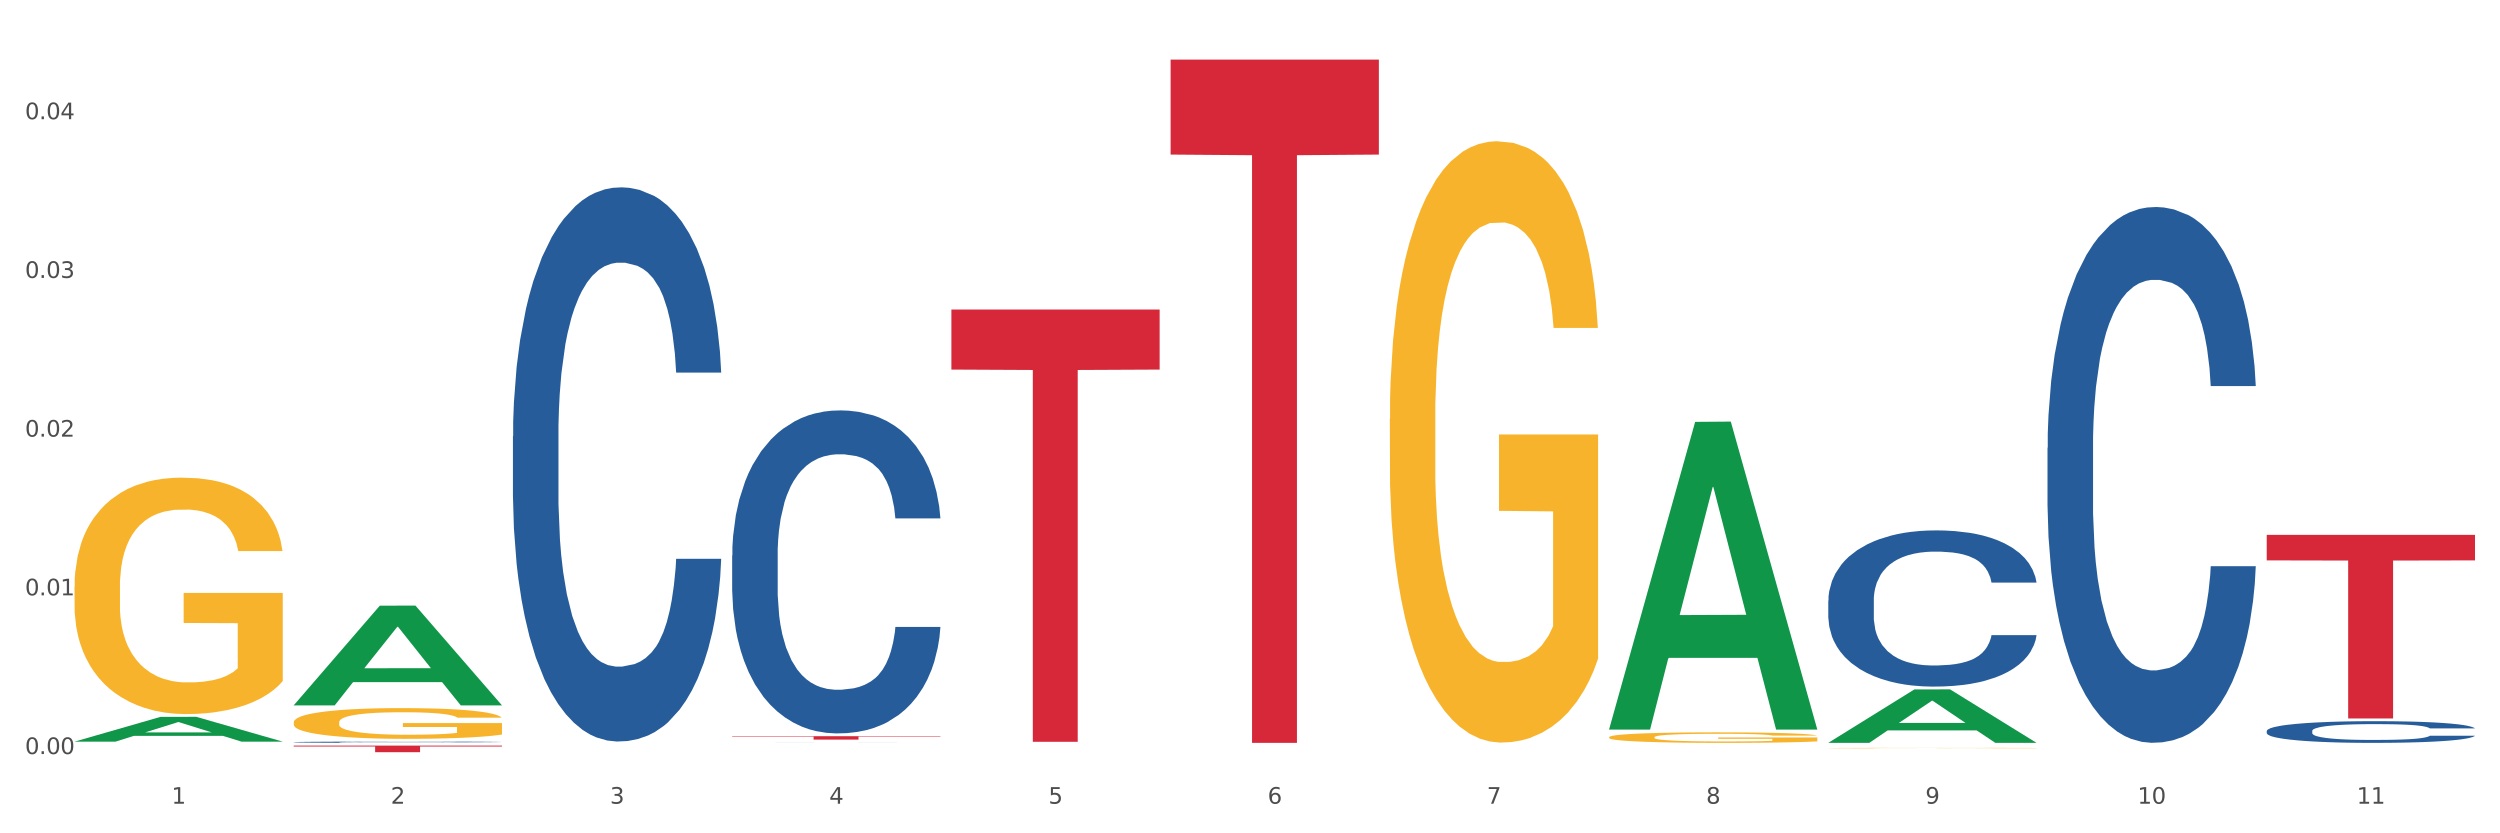 <?xml version="1.0" encoding="utf-8" standalone="no"?>
<!DOCTYPE svg PUBLIC "-//W3C//DTD SVG 1.1//EN"
  "http://www.w3.org/Graphics/SVG/1.1/DTD/svg11.dtd">
<svg xmlns:xlink="http://www.w3.org/1999/xlink" width="1080pt" height="360pt" viewBox="0 0 1080 360" xmlns="http://www.w3.org/2000/svg" version="1.1">
 <rect x="0" y="0" width="1080" height="360" fill="#333333" stroke="none"/>
 <defs>
  <style type="text/css">*{stroke-linejoin: round; stroke-linecap: butt}</style>
 </defs>
 <g id="figure_1">
  <g id="patch_1">
   <path d="M 0 360 
L 1080 360 
L 1080 0 
L 0 0 
z
" style="fill: #ffffff; stroke: #ffffff; stroke-linejoin: miter"/>
  </g>
  <g id="axes_1">
   <g id="matplotlib.axis_1">
    <g id="xtick_1">
     <g id="text_1">
      <!-- 1 -->
      <g style="fill: #4d4d4d" transform="translate(74.106 347.204) scale(0.096 -0.096)">
       <defs>
        <path id="DejaVuSans-31" d="M 794 531 
L 1825 531 
L 1825 4091 
L 703 3866 
L 703 4441 
L 1819 4666 
L 2450 4666 
L 2450 531 
L 3481 531 
L 3481 0 
L 794 0 
L 794 531 
z
" transform="scale(0.016)"/>
       </defs>
       <use xlink:href="#DejaVuSans-31"/>
      </g>
     </g>
    </g>
    <g id="xtick_2">
     <g id="text_2">
      <!-- 2 -->
      <g style="fill: #4d4d4d" transform="translate(168.812 347.204) scale(0.096 -0.096)">
       <defs>
        <path id="DejaVuSans-32" d="M 1228 531 
L 3431 531 
L 3431 0 
L 469 0 
L 469 531 
Q 828 903 1448 1529 
Q 2069 2156 2228 2338 
Q 2531 2678 2651 2914 
Q 2772 3150 2772 3378 
Q 2772 3750 2511 3984 
Q 2250 4219 1831 4219 
Q 1534 4219 1204 4116 
Q 875 4013 500 3803 
L 500 4441 
Q 881 4594 1212 4672 
Q 1544 4750 1819 4750 
Q 2544 4750 2975 4387 
Q 3406 4025 3406 3419 
Q 3406 3131 3298 2873 
Q 3191 2616 2906 2266 
Q 2828 2175 2409 1742 
Q 1991 1309 1228 531 
z
" transform="scale(0.016)"/>
       </defs>
       <use xlink:href="#DejaVuSans-32"/>
      </g>
     </g>
    </g>
    <g id="xtick_3">
     <g id="text_3">
      <!-- 3 -->
      <g style="fill: #4d4d4d" transform="translate(263.517 347.204) scale(0.096 -0.096)">
       <defs>
        <path id="DejaVuSans-33" d="M 2597 2516 
Q 3050 2419 3304 2112 
Q 3559 1806 3559 1356 
Q 3559 666 3084 287 
Q 2609 -91 1734 -91 
Q 1441 -91 1130 -33 
Q 819 25 488 141 
L 488 750 
Q 750 597 1062 519 
Q 1375 441 1716 441 
Q 2309 441 2620 675 
Q 2931 909 2931 1356 
Q 2931 1769 2642 2001 
Q 2353 2234 1838 2234 
L 1294 2234 
L 1294 2753 
L 1863 2753 
Q 2328 2753 2575 2939 
Q 2822 3125 2822 3475 
Q 2822 3834 2567 4026 
Q 2313 4219 1838 4219 
Q 1578 4219 1281 4162 
Q 984 4106 628 3988 
L 628 4550 
Q 988 4650 1302 4700 
Q 1616 4750 1894 4750 
Q 2613 4750 3031 4423 
Q 3450 4097 3450 3541 
Q 3450 3153 3228 2886 
Q 3006 2619 2597 2516 
z
" transform="scale(0.016)"/>
       </defs>
       <use xlink:href="#DejaVuSans-33"/>
      </g>
     </g>
    </g>
    <g id="xtick_4">
     <g id="text_4">
      <!-- 4 -->
      <g style="fill: #4d4d4d" transform="translate(358.223 347.204) scale(0.096 -0.096)">
       <defs>
        <path id="DejaVuSans-34" d="M 2419 4116 
L 825 1625 
L 2419 1625 
L 2419 4116 
z
M 2253 4666 
L 3047 4666 
L 3047 1625 
L 3713 1625 
L 3713 1100 
L 3047 1100 
L 3047 0 
L 2419 0 
L 2419 1100 
L 313 1100 
L 313 1709 
L 2253 4666 
z
" transform="scale(0.016)"/>
       </defs>
       <use xlink:href="#DejaVuSans-34"/>
      </g>
     </g>
    </g>
    <g id="xtick_5">
     <g id="text_5">
      <!-- 5 -->
      <g style="fill: #4d4d4d" transform="translate(452.928 347.204) scale(0.096 -0.096)">
       <defs>
        <path id="DejaVuSans-35" d="M 691 4666 
L 3169 4666 
L 3169 4134 
L 1269 4134 
L 1269 2991 
Q 1406 3038 1543 3061 
Q 1681 3084 1819 3084 
Q 2600 3084 3056 2656 
Q 3513 2228 3513 1497 
Q 3513 744 3044 326 
Q 2575 -91 1722 -91 
Q 1428 -91 1123 -41 
Q 819 9 494 109 
L 494 744 
Q 775 591 1075 516 
Q 1375 441 1709 441 
Q 2250 441 2565 725 
Q 2881 1009 2881 1497 
Q 2881 1984 2565 2268 
Q 2250 2553 1709 2553 
Q 1456 2553 1204 2497 
Q 953 2441 691 2322 
L 691 4666 
z
" transform="scale(0.016)"/>
       </defs>
       <use xlink:href="#DejaVuSans-35"/>
      </g>
     </g>
    </g>
    <g id="xtick_6">
     <g id="text_6">
      <!-- 6 -->
      <g style="fill: #4d4d4d" transform="translate(547.634 347.204) scale(0.096 -0.096)">
       <defs>
        <path id="DejaVuSans-36" d="M 2113 2584 
Q 1688 2584 1439 2293 
Q 1191 2003 1191 1497 
Q 1191 994 1439 701 
Q 1688 409 2113 409 
Q 2538 409 2786 701 
Q 3034 994 3034 1497 
Q 3034 2003 2786 2293 
Q 2538 2584 2113 2584 
z
M 3366 4563 
L 3366 3988 
Q 3128 4100 2886 4159 
Q 2644 4219 2406 4219 
Q 1781 4219 1451 3797 
Q 1122 3375 1075 2522 
Q 1259 2794 1537 2939 
Q 1816 3084 2150 3084 
Q 2853 3084 3261 2657 
Q 3669 2231 3669 1497 
Q 3669 778 3244 343 
Q 2819 -91 2113 -91 
Q 1303 -91 875 529 
Q 447 1150 447 2328 
Q 447 3434 972 4092 
Q 1497 4750 2381 4750 
Q 2619 4750 2861 4703 
Q 3103 4656 3366 4563 
z
" transform="scale(0.016)"/>
       </defs>
       <use xlink:href="#DejaVuSans-36"/>
      </g>
     </g>
    </g>
    <g id="xtick_7">
     <g id="text_7">
      <!-- 7 -->
      <g style="fill: #4d4d4d" transform="translate(642.339 347.204) scale(0.096 -0.096)">
       <defs>
        <path id="DejaVuSans-37" d="M 525 4666 
L 3525 4666 
L 3525 4397 
L 1831 0 
L 1172 0 
L 2766 4134 
L 525 4134 
L 525 4666 
z
" transform="scale(0.016)"/>
       </defs>
       <use xlink:href="#DejaVuSans-37"/>
      </g>
     </g>
    </g>
    <g id="xtick_8">
     <g id="text_8">
      <!-- 8 -->
      <g style="fill: #4d4d4d" transform="translate(737.044 347.204) scale(0.096 -0.096)">
       <defs>
        <path id="DejaVuSans-38" d="M 2034 2216 
Q 1584 2216 1326 1975 
Q 1069 1734 1069 1313 
Q 1069 891 1326 650 
Q 1584 409 2034 409 
Q 2484 409 2743 651 
Q 3003 894 3003 1313 
Q 3003 1734 2745 1975 
Q 2488 2216 2034 2216 
z
M 1403 2484 
Q 997 2584 770 2862 
Q 544 3141 544 3541 
Q 544 4100 942 4425 
Q 1341 4750 2034 4750 
Q 2731 4750 3128 4425 
Q 3525 4100 3525 3541 
Q 3525 3141 3298 2862 
Q 3072 2584 2669 2484 
Q 3125 2378 3379 2068 
Q 3634 1759 3634 1313 
Q 3634 634 3220 271 
Q 2806 -91 2034 -91 
Q 1263 -91 848 271 
Q 434 634 434 1313 
Q 434 1759 690 2068 
Q 947 2378 1403 2484 
z
M 1172 3481 
Q 1172 3119 1398 2916 
Q 1625 2713 2034 2713 
Q 2441 2713 2670 2916 
Q 2900 3119 2900 3481 
Q 2900 3844 2670 4047 
Q 2441 4250 2034 4250 
Q 1625 4250 1398 4047 
Q 1172 3844 1172 3481 
z
" transform="scale(0.016)"/>
       </defs>
       <use xlink:href="#DejaVuSans-38"/>
      </g>
     </g>
    </g>
    <g id="xtick_9">
     <g id="text_9">
      <!-- 9 -->
      <g style="fill: #4d4d4d" transform="translate(831.75 347.204) scale(0.096 -0.096)">
       <defs>
        <path id="DejaVuSans-39" d="M 703 97 
L 703 672 
Q 941 559 1184 500 
Q 1428 441 1663 441 
Q 2288 441 2617 861 
Q 2947 1281 2994 2138 
Q 2813 1869 2534 1725 
Q 2256 1581 1919 1581 
Q 1219 1581 811 2004 
Q 403 2428 403 3163 
Q 403 3881 828 4315 
Q 1253 4750 1959 4750 
Q 2769 4750 3195 4129 
Q 3622 3509 3622 2328 
Q 3622 1225 3098 567 
Q 2575 -91 1691 -91 
Q 1453 -91 1209 -44 
Q 966 3 703 97 
z
M 1959 2075 
Q 2384 2075 2632 2365 
Q 2881 2656 2881 3163 
Q 2881 3666 2632 3958 
Q 2384 4250 1959 4250 
Q 1534 4250 1286 3958 
Q 1038 3666 1038 3163 
Q 1038 2656 1286 2365 
Q 1534 2075 1959 2075 
z
" transform="scale(0.016)"/>
       </defs>
       <use xlink:href="#DejaVuSans-39"/>
      </g>
     </g>
    </g>
    <g id="xtick_10">
     <g id="text_10">
      <!-- 10 -->
      <g style="fill: #4d4d4d" transform="translate(923.401 347.204) scale(0.096 -0.096)">
       <defs>
        <path id="DejaVuSans-30" d="M 2034 4250 
Q 1547 4250 1301 3770 
Q 1056 3291 1056 2328 
Q 1056 1369 1301 889 
Q 1547 409 2034 409 
Q 2525 409 2770 889 
Q 3016 1369 3016 2328 
Q 3016 3291 2770 3770 
Q 2525 4250 2034 4250 
z
M 2034 4750 
Q 2819 4750 3233 4129 
Q 3647 3509 3647 2328 
Q 3647 1150 3233 529 
Q 2819 -91 2034 -91 
Q 1250 -91 836 529 
Q 422 1150 422 2328 
Q 422 3509 836 4129 
Q 1250 4750 2034 4750 
z
" transform="scale(0.016)"/>
       </defs>
       <use xlink:href="#DejaVuSans-31"/>
       <use xlink:href="#DejaVuSans-30" transform="translate(63.623 0)"/>
      </g>
     </g>
    </g>
    <g id="xtick_11">
     <g id="text_11">
      <!-- 11 -->
      <g style="fill: #4d4d4d" transform="translate(1018.107 347.204) scale(0.096 -0.096)">
       <use xlink:href="#DejaVuSans-31"/>
       <use xlink:href="#DejaVuSans-31" transform="translate(63.623 0)"/>
      </g>
     </g>
    </g>
    <g id="xtick_12"/>
    <g id="xtick_13"/>
    <g id="xtick_14"/>
    <g id="xtick_15"/>
    <g id="xtick_16"/>
    <g id="xtick_17"/>
    <g id="xtick_18"/>
    <g id="xtick_19"/>
    <g id="xtick_20"/>
    <g id="xtick_21"/>
   </g>
   <g id="matplotlib.axis_2">
    <g id="ytick_1">
     <g id="text_12">
      <!-- 0.00 -->
      <g style="fill: #4d4d4d" transform="translate(10.8 325.752) scale(0.096 -0.096)">
       <defs>
        <path id="DejaVuSans-2e" d="M 684 794 
L 1344 794 
L 1344 0 
L 684 0 
L 684 794 
z
" transform="scale(0.016)"/>
       </defs>
       <use xlink:href="#DejaVuSans-30"/>
       <use xlink:href="#DejaVuSans-2e" transform="translate(63.623 0)"/>
       <use xlink:href="#DejaVuSans-30" transform="translate(95.41 0)"/>
       <use xlink:href="#DejaVuSans-30" transform="translate(159.033 0)"/>
      </g>
     </g>
    </g>
    <g id="ytick_2">
     <g id="text_13">
      <!-- 0.01 -->
      <g style="fill: #4d4d4d" transform="translate(10.8 257.19) scale(0.096 -0.096)">
       <use xlink:href="#DejaVuSans-30"/>
       <use xlink:href="#DejaVuSans-2e" transform="translate(63.623 0)"/>
       <use xlink:href="#DejaVuSans-30" transform="translate(95.41 0)"/>
       <use xlink:href="#DejaVuSans-31" transform="translate(159.033 0)"/>
      </g>
     </g>
    </g>
    <g id="ytick_3">
     <g id="text_14">
      <!-- 0.02 -->
      <g style="fill: #4d4d4d" transform="translate(10.8 188.628) scale(0.096 -0.096)">
       <use xlink:href="#DejaVuSans-30"/>
       <use xlink:href="#DejaVuSans-2e" transform="translate(63.623 0)"/>
       <use xlink:href="#DejaVuSans-30" transform="translate(95.41 0)"/>
       <use xlink:href="#DejaVuSans-32" transform="translate(159.033 0)"/>
      </g>
     </g>
    </g>
    <g id="ytick_4">
     <g id="text_15">
      <!-- 0.03 -->
      <g style="fill: #4d4d4d" transform="translate(10.8 120.065) scale(0.096 -0.096)">
       <use xlink:href="#DejaVuSans-30"/>
       <use xlink:href="#DejaVuSans-2e" transform="translate(63.623 0)"/>
       <use xlink:href="#DejaVuSans-30" transform="translate(95.41 0)"/>
       <use xlink:href="#DejaVuSans-33" transform="translate(159.033 0)"/>
      </g>
     </g>
    </g>
    <g id="ytick_5">
     <g id="text_16">
      <!-- 0.04 -->
      <g style="fill: #4d4d4d" transform="translate(10.8 51.503) scale(0.096 -0.096)">
       <use xlink:href="#DejaVuSans-30"/>
       <use xlink:href="#DejaVuSans-2e" transform="translate(63.623 0)"/>
       <use xlink:href="#DejaVuSans-30" transform="translate(95.41 0)"/>
       <use xlink:href="#DejaVuSans-34" transform="translate(159.033 0)"/>
      </g>
     </g>
    </g>
    <g id="ytick_6"/>
    <g id="ytick_7"/>
    <g id="ytick_8"/>
    <g id="ytick_9"/>
   </g>
   <g id="PolyCollection_1">
    <path d="M 32.175 320.371 
L 32.268 320.361 
L 69.369 309.68 
L 84.766 309.67 
L 122.145 320.391 
L 104.337 320.391 
L 96.267 317.895 
L 57.96 317.895 
L 57.682 317.935 
L 49.891 320.391 
L 32.175 320.391 
L 32.175 320.371 
L 62.783 316.405 
L 91.444 316.395 
L 77.253 311.955 
L 77.067 311.935 
L 76.882 311.966 
L 62.691 316.395 
L 62.783 316.405 
L 32.175 320.371 
z
" clip-path="url(#pf72b6f597d)" style="fill: #109648"/>
    <path d="M 695.113 318.478 
L 695.22 318.474 
L 695.22 318.325 
L 695.432 318.196 
L 696.494 317.885 
L 698.088 317.628 
L 699.256 317.491 
L 700.424 317.379 
L 701.805 317.267 
L 703.505 317.151 
L 706.585 316.981 
L 708.497 316.894 
L 710.834 316.803 
L 715.083 316.671 
L 718.164 316.596 
L 721.35 316.534 
L 726.555 316.459 
L 729.954 316.426 
L 733.566 316.401 
L 737.921 316.384 
L 741.214 316.38 
L 748.437 316.393 
L 754.598 316.43 
L 757.572 316.459 
L 761.396 316.509 
L 763.414 316.542 
L 766.707 316.608 
L 770.106 316.695 
L 772.443 316.77 
L 775.948 316.911 
L 778.604 317.052 
L 781.047 317.226 
L 782.322 317.346 
L 783.278 317.458 
L 784.128 317.587 
L 784.977 317.79 
L 765.857 317.79 
L 765.114 317.645 
L 763.945 317.508 
L 762.246 317.375 
L 760.759 317.292 
L 758.209 317.189 
L 755.872 317.122 
L 753.429 317.073 
L 750.455 317.031 
L 748.118 317.01 
L 744.825 316.994 
L 738.346 316.998 
L 733.991 317.031 
L 731.016 317.073 
L 729.104 317.11 
L 727.405 317.151 
L 725.493 317.209 
L 723.262 317.296 
L 721.669 317.375 
L 720.076 317.475 
L 718.801 317.574 
L 717.632 317.69 
L 716.676 317.815 
L 715.933 317.943 
L 715.296 318.101 
L 714.764 318.362 
L 714.764 318.93 
L 714.977 319.058 
L 715.508 319.228 
L 716.145 319.357 
L 717.208 319.51 
L 718.164 319.614 
L 719.969 319.763 
L 721.988 319.887 
L 723.581 319.966 
L 725.174 320.033 
L 727.936 320.124 
L 731.016 320.198 
L 733.672 320.244 
L 737.284 320.285 
L 739.727 320.302 
L 741.851 320.31 
L 747.056 320.31 
L 750.774 320.298 
L 754.916 320.269 
L 758.103 320.232 
L 760.759 320.186 
L 763.733 320.111 
L 765.645 320.041 
L 765.645 319.174 
L 742.276 319.17 
L 742.276 318.594 
L 785.084 318.594 
L 785.084 320.285 
L 783.278 320.372 
L 781.26 320.451 
L 779.135 320.522 
L 775.948 320.609 
L 772.124 320.692 
L 768.725 320.75 
L 765.114 320.799 
L 760.865 320.845 
L 755.341 320.887 
L 751.942 320.903 
L 747.693 320.916 
L 742.701 320.92 
L 738.346 320.911 
L 734.097 320.891 
L 729.636 320.853 
L 725.28 320.799 
L 721.988 320.746 
L 718.695 320.679 
L 715.189 320.592 
L 712.428 320.509 
L 710.303 320.435 
L 707.966 320.339 
L 705.417 320.215 
L 703.505 320.103 
L 701.805 319.987 
L 700 319.838 
L 698.725 319.709 
L 697.45 319.548 
L 696.707 319.427 
L 695.857 319.241 
L 695.22 318.98 
L 695.113 318.478 
z
" clip-path="url(#pf72b6f597d)" style="fill: #f7b32b"/>
    <path d="M 789.819 323.164 
L 789.925 323.164 
L 789.925 323.158 
L 790.138 323.153 
L 791.2 323.14 
L 792.793 323.129 
L 793.962 323.123 
L 795.13 323.119 
L 796.511 323.114 
L 798.21 323.109 
L 801.291 323.102 
L 803.203 323.099 
L 805.54 323.095 
L 809.789 323.089 
L 812.869 323.086 
L 816.056 323.084 
L 821.261 323.08 
L 824.66 323.079 
L 828.271 323.078 
L 832.626 323.077 
L 835.919 323.077 
L 843.142 323.078 
L 849.303 323.079 
L 852.277 323.08 
L 856.101 323.083 
L 858.12 323.084 
L 861.413 323.087 
L 864.812 323.09 
L 867.149 323.093 
L 870.654 323.099 
L 873.309 323.105 
L 875.753 323.112 
L 877.027 323.117 
L 877.983 323.122 
L 878.833 323.127 
L 879.683 323.136 
L 860.563 323.136 
L 859.819 323.13 
L 858.651 323.124 
L 856.951 323.119 
L 855.464 323.115 
L 852.915 323.111 
L 850.578 323.108 
L 848.135 323.106 
L 845.161 323.104 
L 842.824 323.103 
L 839.531 323.103 
L 833.051 323.103 
L 828.696 323.104 
L 825.722 323.106 
L 823.81 323.108 
L 822.11 323.109 
L 820.198 323.112 
L 817.968 323.115 
L 816.374 323.119 
L 814.781 323.123 
L 813.506 323.127 
L 812.338 323.132 
L 811.382 323.137 
L 810.638 323.142 
L 810.001 323.149 
L 809.47 323.16 
L 809.47 323.183 
L 809.682 323.188 
L 810.213 323.196 
L 810.851 323.201 
L 811.913 323.207 
L 812.869 323.212 
L 814.675 323.218 
L 816.693 323.223 
L 818.286 323.226 
L 819.88 323.229 
L 822.641 323.233 
L 825.722 323.236 
L 828.377 323.238 
L 831.989 323.239 
L 834.432 323.24 
L 836.557 323.24 
L 841.761 323.24 
L 845.479 323.24 
L 849.622 323.239 
L 852.809 323.237 
L 855.464 323.235 
L 858.438 323.232 
L 860.35 323.229 
L 860.35 323.193 
L 836.981 323.193 
L 836.981 323.169 
L 879.789 323.169 
L 879.789 323.239 
L 877.983 323.243 
L 875.965 323.246 
L 873.841 323.249 
L 870.654 323.253 
L 866.83 323.256 
L 863.431 323.259 
L 859.819 323.261 
L 855.57 323.263 
L 850.047 323.264 
L 846.648 323.265 
L 842.399 323.266 
L 837.406 323.266 
L 833.051 323.265 
L 828.802 323.265 
L 824.341 323.263 
L 819.986 323.261 
L 816.693 323.259 
L 813.4 323.256 
L 809.895 323.252 
L 807.133 323.249 
L 805.009 323.246 
L 802.672 323.242 
L 800.122 323.237 
L 798.21 323.232 
L 796.511 323.227 
L 794.705 323.221 
L 793.43 323.216 
L 792.156 323.209 
L 791.412 323.204 
L 790.562 323.196 
L 789.925 323.185 
L 789.819 323.164 
z
" clip-path="url(#pf72b6f597d)" style="fill: #f7b32b"/>
    <path d="M 979.23 231.065 
L 1069.2 231.065 
L 1069.2 242.085 
L 1033.809 242.159 
L 1033.809 310.365 
L 1014.408 310.365 
L 1014.408 242.159 
L 979.23 242.085 
L 979.23 231.139 
L 979.23 231.065 
z
" clip-path="url(#pf72b6f597d)" style="fill: #d62839"/>
    <path d="M 505.702 25.759 
L 595.673 25.759 
L 595.673 66.777 
L 560.281 67.054 
L 560.281 320.919 
L 540.88 320.919 
L 540.88 67.054 
L 505.702 66.777 
L 505.702 26.037 
L 505.702 25.759 
z
" clip-path="url(#pf72b6f597d)" style="fill: #d62839"/>
    <path d="M 410.997 133.704 
L 500.967 133.704 
L 500.967 159.656 
L 465.576 159.832 
L 465.576 320.454 
L 446.175 320.454 
L 446.175 159.832 
L 410.997 159.656 
L 410.997 133.88 
L 410.997 133.704 
z
" clip-path="url(#pf72b6f597d)" style="fill: #d62839"/>
    <path d="M 316.291 318.026 
L 406.262 318.026 
L 406.262 318.233 
L 370.871 318.235 
L 370.871 319.521 
L 351.469 319.521 
L 351.469 318.235 
L 316.291 318.233 
L 316.291 318.027 
L 316.291 318.026 
z
" clip-path="url(#pf72b6f597d)" style="fill: #d62839"/>
    <path d="M 126.88 322.105 
L 216.851 322.105 
L 216.851 322.5 
L 181.46 322.503 
L 181.46 324.95 
L 162.058 324.95 
L 162.058 322.503 
L 126.88 322.5 
L 126.88 322.108 
L 126.88 322.105 
z
" clip-path="url(#pf72b6f597d)" style="fill: #d62839"/>
    <path d="M 600.408 181.06 
L 600.514 180.823 
L 600.514 172.282 
L 600.727 164.927 
L 601.789 147.133 
L 603.382 132.424 
L 604.551 124.594 
L 605.719 118.189 
L 607.1 111.783 
L 608.799 105.14 
L 611.88 95.413 
L 613.792 90.43 
L 616.129 85.211 
L 620.378 77.619 
L 623.458 73.348 
L 626.645 69.79 
L 631.85 65.519 
L 635.249 63.621 
L 638.86 62.198 
L 643.215 61.249 
L 646.508 61.011 
L 653.731 61.723 
L 659.892 63.858 
L 662.867 65.519 
L 666.691 68.366 
L 668.709 70.264 
L 672.002 74.06 
L 675.401 79.042 
L 677.738 83.313 
L 681.243 91.379 
L 683.899 99.446 
L 686.342 109.41 
L 687.616 116.291 
L 688.572 122.696 
L 689.422 130.051 
L 690.272 141.676 
L 671.152 141.676 
L 670.408 133.373 
L 669.24 125.543 
L 667.54 117.951 
L 666.053 113.206 
L 663.504 107.275 
L 661.167 103.479 
L 658.724 100.632 
L 655.75 98.26 
L 653.413 97.073 
L 650.12 96.124 
L 643.64 96.362 
L 639.285 98.26 
L 636.311 100.632 
L 634.399 102.767 
L 632.699 105.14 
L 630.787 108.461 
L 628.557 113.444 
L 626.963 117.951 
L 625.37 123.645 
L 624.095 129.339 
L 622.927 135.982 
L 621.971 143.1 
L 621.227 150.455 
L 620.59 159.47 
L 620.059 174.417 
L 620.059 206.92 
L 620.271 214.275 
L 620.803 224.002 
L 621.44 231.357 
L 622.502 240.135 
L 623.458 246.067 
L 625.264 254.608 
L 627.282 261.725 
L 628.875 266.233 
L 630.469 270.029 
L 633.231 275.248 
L 636.311 279.519 
L 638.967 282.129 
L 642.578 284.501 
L 645.021 285.45 
L 647.146 285.925 
L 652.351 285.925 
L 656.068 285.213 
L 660.211 283.552 
L 663.398 281.417 
L 666.053 278.807 
L 669.027 274.537 
L 670.939 270.503 
L 670.939 220.918 
L 647.571 220.681 
L 647.571 187.703 
L 690.378 187.703 
L 690.378 284.501 
L 688.572 289.483 
L 686.554 293.991 
L 684.43 298.024 
L 681.243 303.007 
L 677.419 307.752 
L 674.02 311.073 
L 670.408 313.92 
L 666.159 316.53 
L 660.636 318.902 
L 657.237 319.851 
L 652.988 320.563 
L 647.995 320.8 
L 643.64 320.326 
L 639.391 319.14 
L 634.93 317.004 
L 630.575 313.92 
L 627.282 310.836 
L 623.989 307.04 
L 620.484 302.058 
L 617.722 297.313 
L 615.598 293.042 
L 613.261 287.585 
L 610.711 280.468 
L 608.799 274.062 
L 607.1 267.419 
L 605.294 258.878 
L 604.019 251.523 
L 602.745 242.271 
L 602.001 235.39 
L 601.151 224.714 
L 600.514 209.767 
L 600.408 181.06 
z
" clip-path="url(#pf72b6f597d)" style="fill: #f7b32b"/>
    <path d="M 126.88 320.614 
L 126.987 320.613 
L 126.987 320.599 
L 127.306 320.58 
L 128.476 320.545 
L 129.965 320.518 
L 132.517 320.486 
L 133.899 320.473 
L 135.707 320.458 
L 139.43 320.434 
L 143.683 320.414 
L 146.661 320.403 
L 148.894 320.396 
L 153.893 320.383 
L 156.764 320.378 
L 159.742 320.373 
L 162.294 320.37 
L 166.548 320.367 
L 169.951 320.365 
L 173.886 320.365 
L 177.183 320.365 
L 181.543 320.367 
L 187.924 320.373 
L 190.37 320.377 
L 193.667 320.383 
L 197.07 320.391 
L 199.835 320.399 
L 203.025 320.411 
L 206.322 320.426 
L 209.513 320.445 
L 211.746 320.463 
L 213.554 320.482 
L 215.149 320.504 
L 216.319 320.529 
L 216.851 320.55 
L 197.389 320.55 
L 196.857 320.531 
L 195.794 320.511 
L 194.73 320.497 
L 193.561 320.486 
L 191.753 320.474 
L 190.157 320.465 
L 187.499 320.456 
L 185.053 320.45 
L 183.032 320.446 
L 180.586 320.443 
L 175.375 320.44 
L 171.653 320.44 
L 169.313 320.441 
L 166.442 320.444 
L 163.996 320.447 
L 161.124 320.453 
L 158.891 320.46 
L 156.658 320.468 
L 155.382 320.475 
L 153.467 320.486 
L 152.191 320.495 
L 150.49 320.511 
L 149.533 320.522 
L 147.831 320.551 
L 147.087 320.572 
L 146.768 320.587 
L 146.555 320.603 
L 146.555 320.682 
L 147.193 320.717 
L 147.725 320.733 
L 148.575 320.75 
L 150.171 320.772 
L 152.51 320.794 
L 154.956 320.81 
L 156.977 320.819 
L 158.891 320.826 
L 160.805 320.832 
L 163.145 320.837 
L 165.059 320.84 
L 167.931 320.843 
L 171.334 320.845 
L 173.993 320.845 
L 179.416 320.842 
L 181.862 320.84 
L 184.202 320.836 
L 186.754 320.83 
L 188.775 320.824 
L 189.945 320.82 
L 191.859 320.81 
L 193.348 320.8 
L 194.624 320.788 
L 195.475 320.778 
L 196.432 320.763 
L 197.176 320.746 
L 197.389 320.737 
L 216.851 320.737 
L 216.425 320.755 
L 215.681 320.773 
L 214.192 320.796 
L 213.022 320.81 
L 211.214 320.827 
L 209.3 320.841 
L 206.641 320.857 
L 204.195 320.868 
L 201.643 320.879 
L 198.878 320.888 
L 193.88 320.9 
L 192.072 320.904 
L 188.243 320.91 
L 185.265 320.914 
L 180.905 320.917 
L 176.439 320.919 
L 171.759 320.92 
L 167.612 320.919 
L 163.039 320.916 
L 160.167 320.913 
L 156.977 320.908 
L 153.255 320.901 
L 149.745 320.892 
L 146.448 320.882 
L 143.364 320.871 
L 140.493 320.857 
L 136.771 320.836 
L 134.006 320.814 
L 131.985 320.794 
L 130.603 320.778 
L 129.22 320.756 
L 128.476 320.742 
L 127.306 320.706 
L 126.88 320.673 
L 126.88 320.614 
z
" clip-path="url(#pf72b6f597d)" style="fill: #255c99"/>
    <path d="M 221.586 188.499 
L 221.692 188.281 
L 221.692 182.159 
L 222.011 173.85 
L 223.181 158.545 
L 224.67 146.957 
L 227.222 133.401 
L 228.605 127.716 
L 230.413 121.376 
L 234.135 111.099 
L 238.389 102.354 
L 241.367 97.543 
L 243.6 94.482 
L 248.598 89.016 
L 251.47 86.611 
L 254.447 84.643 
L 257 83.332 
L 261.254 81.801 
L 264.657 81.145 
L 268.592 80.927 
L 271.888 81.145 
L 276.249 82.02 
L 282.63 84.643 
L 285.076 86.174 
L 288.372 88.798 
L 291.775 92.296 
L 294.541 95.794 
L 297.731 100.823 
L 301.028 107.382 
L 304.218 115.691 
L 306.451 123.343 
L 308.259 131.433 
L 309.855 141.272 
L 311.024 151.986 
L 311.556 160.95 
L 292.095 160.95 
L 291.563 152.86 
L 290.499 144.115 
L 289.436 138.211 
L 288.266 133.401 
L 286.458 127.935 
L 284.863 124.437 
L 282.204 120.282 
L 279.758 117.659 
L 277.738 116.128 
L 275.292 114.816 
L 270.081 113.504 
L 266.358 113.504 
L 264.019 113.942 
L 261.147 115.035 
L 258.701 116.565 
L 255.83 119.189 
L 253.597 122.032 
L 251.363 125.749 
L 250.087 128.372 
L 248.173 133.182 
L 246.897 137.118 
L 245.195 143.896 
L 244.238 148.706 
L 242.536 161.169 
L 241.792 170.352 
L 241.473 176.693 
L 241.26 183.689 
L 241.26 217.798 
L 241.898 233.103 
L 242.43 239.662 
L 243.281 247.096 
L 244.876 256.716 
L 247.216 266.118 
L 249.662 272.896 
L 251.682 277.05 
L 253.597 280.111 
L 255.511 282.516 
L 257.851 284.703 
L 259.765 286.015 
L 262.636 287.326 
L 266.039 287.982 
L 268.698 287.982 
L 274.122 286.889 
L 276.568 285.796 
L 278.907 284.265 
L 281.46 281.86 
L 283.48 279.237 
L 284.65 277.269 
L 286.564 273.115 
L 288.053 268.742 
L 289.329 263.713 
L 290.18 259.34 
L 291.137 252.781 
L 291.882 245.347 
L 292.095 241.411 
L 311.556 241.411 
L 311.131 249.282 
L 310.386 256.935 
L 308.897 267.211 
L 307.728 273.115 
L 305.92 280.33 
L 304.005 286.452 
L 301.347 293.23 
L 298.901 298.259 
L 296.348 302.631 
L 293.583 306.567 
L 288.585 312.033 
L 286.777 313.564 
L 282.949 316.187 
L 279.971 317.718 
L 275.611 319.248 
L 271.144 320.123 
L 266.465 320.342 
L 262.317 319.904 
L 257.744 318.592 
L 254.873 317.281 
L 251.682 315.313 
L 247.96 312.252 
L 244.451 308.535 
L 241.154 304.162 
L 238.07 299.133 
L 235.198 293.448 
L 231.476 284.047 
L 228.711 274.864 
L 226.691 266.337 
L 225.308 259.121 
L 223.926 249.938 
L 223.181 243.598 
L 222.011 228.293 
L 221.586 214.081 
L 221.586 188.499 
z
" clip-path="url(#pf72b6f597d)" style="fill: #255c99"/>
    <path d="M 316.291 239.993 
L 316.398 239.865 
L 316.398 236.297 
L 316.717 231.454 
L 317.887 222.533 
L 319.376 215.779 
L 321.928 207.877 
L 323.31 204.564 
L 325.118 200.868 
L 328.84 194.878 
L 333.094 189.781 
L 336.072 186.977 
L 338.305 185.193 
L 343.304 182.007 
L 346.175 180.605 
L 349.153 179.458 
L 351.705 178.693 
L 355.959 177.801 
L 359.362 177.419 
L 363.297 177.291 
L 366.594 177.419 
L 370.954 177.928 
L 377.335 179.458 
L 379.781 180.35 
L 383.078 181.879 
L 386.481 183.918 
L 389.246 185.957 
L 392.436 188.888 
L 395.733 192.712 
L 398.924 197.555 
L 401.157 202.015 
L 402.965 206.73 
L 404.56 212.465 
L 405.73 218.71 
L 406.262 223.935 
L 386.8 223.935 
L 386.268 219.22 
L 385.205 214.122 
L 384.141 210.681 
L 382.971 207.877 
L 381.164 204.691 
L 379.568 202.652 
L 376.91 200.231 
L 374.464 198.702 
L 372.443 197.809 
L 369.997 197.045 
L 364.786 196.28 
L 361.064 196.28 
L 358.724 196.535 
L 355.853 197.172 
L 353.407 198.064 
L 350.535 199.594 
L 348.302 201.25 
L 346.069 203.417 
L 344.793 204.946 
L 342.878 207.75 
L 341.602 210.044 
L 339.901 213.995 
L 338.944 216.798 
L 337.242 224.062 
L 336.498 229.415 
L 336.178 233.111 
L 335.966 237.189 
L 335.966 257.07 
L 336.604 265.991 
L 337.136 269.814 
L 337.986 274.147 
L 339.582 279.755 
L 341.921 285.235 
L 344.367 289.185 
L 346.388 291.607 
L 348.302 293.391 
L 350.216 294.793 
L 352.556 296.067 
L 354.47 296.832 
L 357.342 297.596 
L 360.745 297.979 
L 363.403 297.979 
L 368.827 297.342 
L 371.273 296.704 
L 373.613 295.812 
L 376.165 294.41 
L 378.186 292.881 
L 379.356 291.734 
L 381.27 289.313 
L 382.759 286.764 
L 384.035 283.833 
L 384.886 281.284 
L 385.843 277.461 
L 386.587 273.128 
L 386.8 270.834 
L 406.262 270.834 
L 405.836 275.422 
L 405.092 279.882 
L 403.603 285.872 
L 402.433 289.313 
L 400.625 293.518 
L 398.711 297.087 
L 396.052 301.037 
L 393.606 303.969 
L 391.054 306.517 
L 388.289 308.811 
L 383.291 311.997 
L 381.483 312.89 
L 377.654 314.419 
L 374.676 315.311 
L 370.316 316.203 
L 365.849 316.713 
L 361.17 316.84 
L 357.023 316.585 
L 352.45 315.821 
L 349.578 315.056 
L 346.388 313.909 
L 342.666 312.125 
L 339.156 309.958 
L 335.859 307.41 
L 332.775 304.478 
L 329.904 301.165 
L 326.182 295.685 
L 323.417 290.332 
L 321.396 285.362 
L 320.014 281.156 
L 318.631 275.804 
L 317.887 272.108 
L 316.717 263.187 
L 316.291 254.903 
L 316.291 239.993 
z
" clip-path="url(#pf72b6f597d)" style="fill: #255c99"/>
    <path d="M 789.819 259.451 
L 789.925 259.389 
L 789.925 257.663 
L 790.244 255.321 
L 791.414 251.007 
L 792.903 247.741 
L 795.455 243.919 
L 796.838 242.317 
L 798.646 240.53 
L 802.368 237.633 
L 806.622 235.168 
L 809.6 233.812 
L 811.833 232.949 
L 816.831 231.408 
L 819.703 230.73 
L 822.68 230.175 
L 825.233 229.806 
L 829.487 229.374 
L 832.89 229.189 
L 836.825 229.128 
L 840.121 229.189 
L 844.482 229.436 
L 850.862 230.175 
L 853.308 230.607 
L 856.605 231.346 
L 860.008 232.333 
L 862.773 233.319 
L 865.964 234.736 
L 869.261 236.585 
L 872.451 238.927 
L 874.684 241.084 
L 876.492 243.365 
L 878.087 246.138 
L 879.257 249.158 
L 879.789 251.685 
L 860.327 251.685 
L 859.796 249.405 
L 858.732 246.939 
L 857.669 245.275 
L 856.499 243.919 
L 854.691 242.379 
L 853.096 241.393 
L 850.437 240.222 
L 847.991 239.482 
L 845.97 239.051 
L 843.524 238.681 
L 838.313 238.311 
L 834.591 238.311 
L 832.252 238.434 
L 829.38 238.742 
L 826.934 239.174 
L 824.063 239.913 
L 821.83 240.715 
L 819.596 241.762 
L 818.32 242.502 
L 816.406 243.858 
L 815.13 244.967 
L 813.428 246.878 
L 812.471 248.234 
L 810.769 251.747 
L 810.025 254.335 
L 809.706 256.123 
L 809.493 258.095 
L 809.493 267.71 
L 810.131 272.024 
L 810.663 273.873 
L 811.514 275.968 
L 813.109 278.68 
L 815.449 281.33 
L 817.895 283.241 
L 819.915 284.412 
L 821.83 285.275 
L 823.744 285.953 
L 826.083 286.569 
L 827.998 286.939 
L 830.869 287.309 
L 834.272 287.493 
L 836.931 287.493 
L 842.355 287.185 
L 844.801 286.877 
L 847.14 286.446 
L 849.693 285.768 
L 851.713 285.028 
L 852.883 284.473 
L 854.797 283.302 
L 856.286 282.07 
L 857.562 280.652 
L 858.413 279.42 
L 859.37 277.571 
L 860.115 275.475 
L 860.327 274.366 
L 879.789 274.366 
L 879.364 276.585 
L 878.619 278.742 
L 877.13 281.638 
L 875.961 283.302 
L 874.153 285.336 
L 872.238 287.062 
L 869.58 288.973 
L 867.134 290.39 
L 864.581 291.623 
L 861.816 292.732 
L 856.818 294.273 
L 855.01 294.704 
L 851.181 295.444 
L 848.204 295.875 
L 843.843 296.307 
L 839.377 296.553 
L 834.698 296.615 
L 830.55 296.492 
L 825.977 296.122 
L 823.106 295.752 
L 819.915 295.198 
L 816.193 294.335 
L 812.684 293.287 
L 809.387 292.054 
L 806.303 290.637 
L 803.431 289.034 
L 799.709 286.384 
L 796.944 283.796 
L 794.924 281.392 
L 793.541 279.358 
L 792.158 276.769 
L 791.414 274.982 
L 790.244 270.668 
L 789.819 266.662 
L 789.819 259.451 
z
" clip-path="url(#pf72b6f597d)" style="fill: #255c99"/>
    <path d="M 32.175 253.541 
L 32.281 253.448 
L 32.281 250.09 
L 32.494 247.198 
L 33.556 240.202 
L 35.149 234.419 
L 36.318 231.34 
L 37.486 228.822 
L 38.867 226.303 
L 40.567 223.691 
L 43.647 219.866 
L 45.559 217.907 
L 47.896 215.855 
L 52.145 212.87 
L 55.225 211.191 
L 58.412 209.792 
L 63.617 208.113 
L 67.016 207.367 
L 70.627 206.807 
L 74.983 206.434 
L 78.275 206.34 
L 85.499 206.62 
L 91.659 207.46 
L 94.634 208.113 
L 98.458 209.232 
L 100.476 209.978 
L 103.769 211.471 
L 107.168 213.43 
L 109.505 215.109 
L 113.01 218.281 
L 115.666 221.452 
L 118.109 225.37 
L 119.383 228.075 
L 120.339 230.594 
L 121.189 233.486 
L 122.039 238.057 
L 102.919 238.057 
L 102.175 234.792 
L 101.007 231.713 
L 99.307 228.728 
L 97.82 226.863 
L 95.271 224.531 
L 92.934 223.038 
L 90.491 221.919 
L 87.517 220.986 
L 85.18 220.519 
L 81.887 220.146 
L 75.407 220.24 
L 71.052 220.986 
L 68.078 221.919 
L 66.166 222.758 
L 64.467 223.691 
L 62.555 224.997 
L 60.324 226.956 
L 58.731 228.728 
L 57.137 230.967 
L 55.863 233.206 
L 54.694 235.818 
L 53.738 238.616 
L 52.995 241.508 
L 52.357 245.053 
L 51.826 250.93 
L 51.826 263.709 
L 52.039 266.601 
L 52.57 270.426 
L 53.207 273.317 
L 54.269 276.769 
L 55.225 279.101 
L 57.031 282.459 
L 59.049 285.258 
L 60.643 287.03 
L 62.236 288.522 
L 64.998 290.575 
L 68.078 292.254 
L 70.734 293.28 
L 74.345 294.213 
L 76.788 294.586 
L 78.913 294.772 
L 84.118 294.772 
L 87.835 294.493 
L 91.978 293.84 
L 95.165 293 
L 97.82 291.974 
L 100.795 290.295 
L 102.707 288.709 
L 102.707 269.213 
L 79.338 269.12 
L 79.338 256.153 
L 122.145 256.153 
L 122.145 294.213 
L 120.339 296.172 
L 118.321 297.944 
L 116.197 299.53 
L 113.01 301.489 
L 109.186 303.354 
L 105.787 304.66 
L 102.175 305.78 
L 97.927 306.806 
L 92.403 307.739 
L 89.004 308.112 
L 84.755 308.392 
L 79.763 308.485 
L 75.407 308.298 
L 71.159 307.832 
L 66.697 306.992 
L 62.342 305.78 
L 59.049 304.567 
L 55.756 303.075 
L 52.251 301.116 
L 49.489 299.25 
L 47.365 297.571 
L 45.028 295.425 
L 42.479 292.627 
L 40.567 290.108 
L 38.867 287.496 
L 37.061 284.138 
L 35.787 281.246 
L 34.512 277.608 
L 33.768 274.903 
L 32.919 270.705 
L 32.281 264.829 
L 32.175 253.541 
z
" clip-path="url(#pf72b6f597d)" style="fill: #f7b32b"/>
    <path d="M 979.23 315.76 
L 979.336 315.751 
L 979.336 315.512 
L 979.655 315.187 
L 980.825 314.588 
L 982.314 314.134 
L 984.866 313.604 
L 986.249 313.381 
L 988.057 313.133 
L 991.779 312.731 
L 996.033 312.389 
L 999.01 312.2 
L 1001.244 312.081 
L 1006.242 311.867 
L 1009.114 311.772 
L 1012.091 311.695 
L 1014.644 311.644 
L 1018.898 311.584 
L 1022.301 311.559 
L 1026.236 311.55 
L 1029.532 311.559 
L 1033.893 311.593 
L 1040.273 311.695 
L 1042.719 311.755 
L 1046.016 311.858 
L 1049.419 311.995 
L 1052.184 312.132 
L 1055.375 312.329 
L 1058.672 312.585 
L 1061.862 312.911 
L 1064.095 313.21 
L 1065.903 313.527 
L 1067.498 313.912 
L 1068.668 314.331 
L 1069.2 314.682 
L 1049.738 314.682 
L 1049.207 314.365 
L 1048.143 314.023 
L 1047.08 313.792 
L 1045.91 313.604 
L 1044.102 313.39 
L 1042.507 313.253 
L 1039.848 313.09 
L 1037.402 312.988 
L 1035.381 312.928 
L 1032.935 312.876 
L 1027.724 312.825 
L 1024.002 312.825 
L 1021.663 312.842 
L 1018.791 312.885 
L 1016.345 312.945 
L 1013.474 313.047 
L 1011.24 313.159 
L 1009.007 313.304 
L 1007.731 313.407 
L 1005.817 313.595 
L 1004.541 313.749 
L 1002.839 314.014 
L 1001.882 314.203 
L 1000.18 314.69 
L 999.436 315.05 
L 999.117 315.298 
L 998.904 315.572 
L 998.904 316.907 
L 999.542 317.506 
L 1000.074 317.762 
L 1000.925 318.053 
L 1002.52 318.43 
L 1004.86 318.798 
L 1007.306 319.063 
L 1009.326 319.225 
L 1011.24 319.345 
L 1013.155 319.439 
L 1015.494 319.525 
L 1017.409 319.576 
L 1020.28 319.628 
L 1023.683 319.653 
L 1026.342 319.653 
L 1031.766 319.611 
L 1034.212 319.568 
L 1036.551 319.508 
L 1039.104 319.414 
L 1041.124 319.311 
L 1042.294 319.234 
L 1044.208 319.071 
L 1045.697 318.9 
L 1046.973 318.703 
L 1047.824 318.532 
L 1048.781 318.276 
L 1049.526 317.985 
L 1049.738 317.831 
L 1069.2 317.831 
L 1068.775 318.139 
L 1068.03 318.438 
L 1066.541 318.84 
L 1065.371 319.071 
L 1063.564 319.354 
L 1061.649 319.593 
L 1058.991 319.859 
L 1056.545 320.055 
L 1053.992 320.227 
L 1051.227 320.381 
L 1046.229 320.595 
L 1044.421 320.654 
L 1040.592 320.757 
L 1037.615 320.817 
L 1033.254 320.877 
L 1028.788 320.911 
L 1024.109 320.92 
L 1019.961 320.903 
L 1015.388 320.851 
L 1012.517 320.8 
L 1009.326 320.723 
L 1005.604 320.603 
L 1002.095 320.458 
L 998.798 320.286 
L 995.714 320.09 
L 992.842 319.867 
L 989.12 319.499 
L 986.355 319.14 
L 984.334 318.806 
L 982.952 318.524 
L 981.569 318.164 
L 980.825 317.916 
L 979.655 317.317 
L 979.23 316.761 
L 979.23 315.76 
z
" clip-path="url(#pf72b6f597d)" style="fill: #255c99"/>
    <path d="M 126.88 304.639 
L 126.973 304.598 
L 164.074 261.653 
L 179.471 261.612 
L 216.851 304.72 
L 199.042 304.72 
L 190.973 294.682 
L 152.666 294.682 
L 152.387 294.844 
L 144.596 304.72 
L 126.88 304.72 
L 126.88 304.639 
L 157.489 288.691 
L 186.15 288.651 
L 171.958 270.8 
L 171.773 270.719 
L 171.587 270.841 
L 157.396 288.651 
L 157.489 288.691 
L 126.88 304.639 
z
" clip-path="url(#pf72b6f597d)" style="fill: #109648"/>
    <path d="M 316.291 320.756 
L 316.384 320.756 
L 353.485 320.706 
L 368.882 320.706 
L 406.262 320.756 
L 388.453 320.756 
L 380.384 320.745 
L 342.077 320.745 
L 341.798 320.745 
L 334.007 320.756 
L 316.291 320.756 
L 316.291 320.756 
L 346.9 320.738 
L 375.56 320.738 
L 361.369 320.717 
L 361.184 320.717 
L 360.998 320.717 
L 346.807 320.738 
L 346.9 320.738 
L 316.291 320.756 
z
" clip-path="url(#pf72b6f597d)" style="fill: #109648"/>
    <path d="M 884.524 193.428 
L 884.631 193.217 
L 884.631 187.298 
L 884.95 179.265 
L 886.12 164.468 
L 887.608 153.264 
L 890.161 140.158 
L 891.543 134.662 
L 893.351 128.532 
L 897.073 118.596 
L 901.327 110.141 
L 904.305 105.49 
L 906.538 102.531 
L 911.537 97.246 
L 914.408 94.921 
L 917.386 93.018 
L 919.938 91.75 
L 924.192 90.27 
L 927.595 89.636 
L 931.53 89.425 
L 934.827 89.636 
L 939.187 90.481 
L 945.568 93.018 
L 948.014 94.498 
L 951.311 97.035 
L 954.714 100.417 
L 957.479 103.799 
L 960.669 108.661 
L 963.966 115.003 
L 967.157 123.035 
L 969.39 130.434 
L 971.198 138.255 
L 972.793 147.768 
L 973.963 158.126 
L 974.495 166.793 
L 955.033 166.793 
L 954.501 158.972 
L 953.438 150.516 
L 952.374 144.809 
L 951.204 140.158 
L 949.396 134.873 
L 947.801 131.491 
L 945.143 127.475 
L 942.697 124.938 
L 940.676 123.458 
L 938.23 122.19 
L 933.019 120.922 
L 929.297 120.922 
L 926.957 121.344 
L 924.086 122.401 
L 921.64 123.881 
L 918.768 126.418 
L 916.535 129.166 
L 914.302 132.759 
L 913.026 135.296 
L 911.111 139.947 
L 909.835 143.752 
L 908.134 150.305 
L 907.176 154.955 
L 905.475 167.004 
L 904.73 175.883 
L 904.411 182.013 
L 904.199 188.778 
L 904.199 221.754 
L 904.837 236.552 
L 905.368 242.893 
L 906.219 250.08 
L 907.814 259.382 
L 910.154 268.471 
L 912.6 275.024 
L 914.621 279.041 
L 916.535 282 
L 918.449 284.326 
L 920.789 286.439 
L 922.703 287.708 
L 925.575 288.976 
L 928.978 289.61 
L 931.636 289.61 
L 937.06 288.553 
L 939.506 287.496 
L 941.846 286.017 
L 944.398 283.691 
L 946.419 281.155 
L 947.589 279.252 
L 949.503 275.236 
L 950.992 271.008 
L 952.268 266.146 
L 953.119 261.918 
L 954.076 255.577 
L 954.82 248.389 
L 955.033 244.584 
L 974.495 244.584 
L 974.069 252.194 
L 973.325 259.593 
L 971.836 269.528 
L 970.666 275.236 
L 968.858 282.212 
L 966.944 288.131 
L 964.285 294.684 
L 961.839 299.546 
L 959.287 303.773 
L 956.522 307.578 
L 951.523 312.863 
L 949.715 314.343 
L 945.887 316.879 
L 942.909 318.359 
L 938.549 319.839 
L 934.082 320.684 
L 929.403 320.896 
L 925.256 320.473 
L 920.683 319.205 
L 917.811 317.936 
L 914.621 316.034 
L 910.899 313.074 
L 907.389 309.481 
L 904.092 305.253 
L 901.008 300.391 
L 898.137 294.895 
L 894.415 285.805 
L 891.65 276.927 
L 889.629 268.683 
L 888.246 261.707 
L 886.864 252.829 
L 886.12 246.698 
L 884.95 231.901 
L 884.524 218.161 
L 884.524 193.428 
z
" clip-path="url(#pf72b6f597d)" style="fill: #255c99"/>
    <path d="M 695.113 314.945 
L 695.206 314.82 
L 732.307 182.25 
L 747.704 182.125 
L 785.084 315.195 
L 767.275 315.195 
L 759.206 284.208 
L 720.899 284.208 
L 720.62 284.708 
L 712.829 315.195 
L 695.113 315.195 
L 695.113 314.945 
L 725.722 265.715 
L 754.382 265.59 
L 740.191 210.488 
L 740.006 210.238 
L 739.82 210.613 
L 725.629 265.59 
L 725.722 265.715 
L 695.113 314.945 
z
" clip-path="url(#pf72b6f597d)" style="fill: #109648"/>
    <path d="M 789.819 320.876 
L 789.912 320.855 
L 827.013 297.822 
L 842.41 297.8 
L 879.789 320.92 
L 861.981 320.92 
L 853.911 315.536 
L 815.604 315.536 
L 815.326 315.623 
L 807.535 320.92 
L 789.819 320.92 
L 789.819 320.876 
L 820.427 312.323 
L 849.088 312.302 
L 834.897 302.728 
L 834.711 302.685 
L 834.526 302.75 
L 820.335 312.302 
L 820.427 312.323 
L 789.819 320.876 
z
" clip-path="url(#pf72b6f597d)" style="fill: #109648"/>
    <path d="M 126.88 312.039 
L 126.987 312.027 
L 126.987 311.591 
L 127.199 311.215 
L 128.261 310.306 
L 129.855 309.554 
L 131.023 309.154 
L 132.192 308.827 
L 133.572 308.499 
L 135.272 308.16 
L 138.352 307.663 
L 140.264 307.408 
L 142.601 307.142 
L 146.85 306.754 
L 149.931 306.536 
L 153.117 306.354 
L 158.322 306.136 
L 161.721 306.039 
L 165.333 305.966 
L 169.688 305.917 
L 172.981 305.905 
L 180.204 305.942 
L 186.365 306.051 
L 189.339 306.136 
L 193.163 306.281 
L 195.181 306.378 
L 198.474 306.572 
L 201.873 306.827 
L 204.21 307.045 
L 207.716 307.457 
L 210.371 307.869 
L 212.814 308.378 
L 214.089 308.73 
L 215.045 309.057 
L 215.895 309.433 
L 216.744 310.027 
L 197.624 310.027 
L 196.881 309.603 
L 195.712 309.203 
L 194.013 308.815 
L 192.526 308.572 
L 189.976 308.269 
L 187.64 308.075 
L 185.196 307.93 
L 182.222 307.808 
L 179.885 307.748 
L 176.592 307.699 
L 170.113 307.712 
L 165.758 307.808 
L 162.784 307.93 
L 160.872 308.039 
L 159.172 308.16 
L 157.26 308.33 
L 155.029 308.584 
L 153.436 308.815 
L 151.843 309.106 
L 150.568 309.396 
L 149.4 309.736 
L 148.444 310.1 
L 147.7 310.475 
L 147.063 310.936 
L 146.532 311.7 
L 146.532 313.36 
L 146.744 313.736 
L 147.275 314.233 
L 147.912 314.609 
L 148.975 315.058 
L 149.931 315.361 
L 151.736 315.797 
L 153.755 316.161 
L 155.348 316.391 
L 156.941 316.585 
L 159.703 316.852 
L 162.784 317.07 
L 165.439 317.203 
L 169.051 317.324 
L 171.494 317.373 
L 173.618 317.397 
L 178.823 317.397 
L 182.541 317.361 
L 186.684 317.276 
L 189.87 317.167 
L 192.526 317.034 
L 195.5 316.815 
L 197.412 316.609 
L 197.412 314.076 
L 174.043 314.064 
L 174.043 312.379 
L 216.851 312.379 
L 216.851 317.324 
L 215.045 317.579 
L 213.027 317.809 
L 210.902 318.015 
L 207.716 318.27 
L 203.892 318.512 
L 200.492 318.682 
L 196.881 318.828 
L 192.632 318.961 
L 187.108 319.082 
L 183.709 319.131 
L 179.46 319.167 
L 174.468 319.179 
L 170.113 319.155 
L 165.864 319.094 
L 161.403 318.985 
L 157.048 318.828 
L 153.755 318.67 
L 150.462 318.476 
L 146.956 318.221 
L 144.195 317.979 
L 142.07 317.761 
L 139.733 317.482 
L 137.184 317.118 
L 135.272 316.791 
L 133.572 316.452 
L 131.767 316.015 
L 130.492 315.639 
L 129.217 315.167 
L 128.474 314.815 
L 127.624 314.27 
L 126.987 313.506 
L 126.88 312.039 
z
" clip-path="url(#pf72b6f597d)" style="fill: #f7b32b"/>
   </g>
  </g>
 </g>
 <defs>
  <clipPath id="pf72b6f597d">
   <rect x="32.175" y="10.8" width="1037.025" height="329.109"/>
  </clipPath>
 </defs>
</svg>
